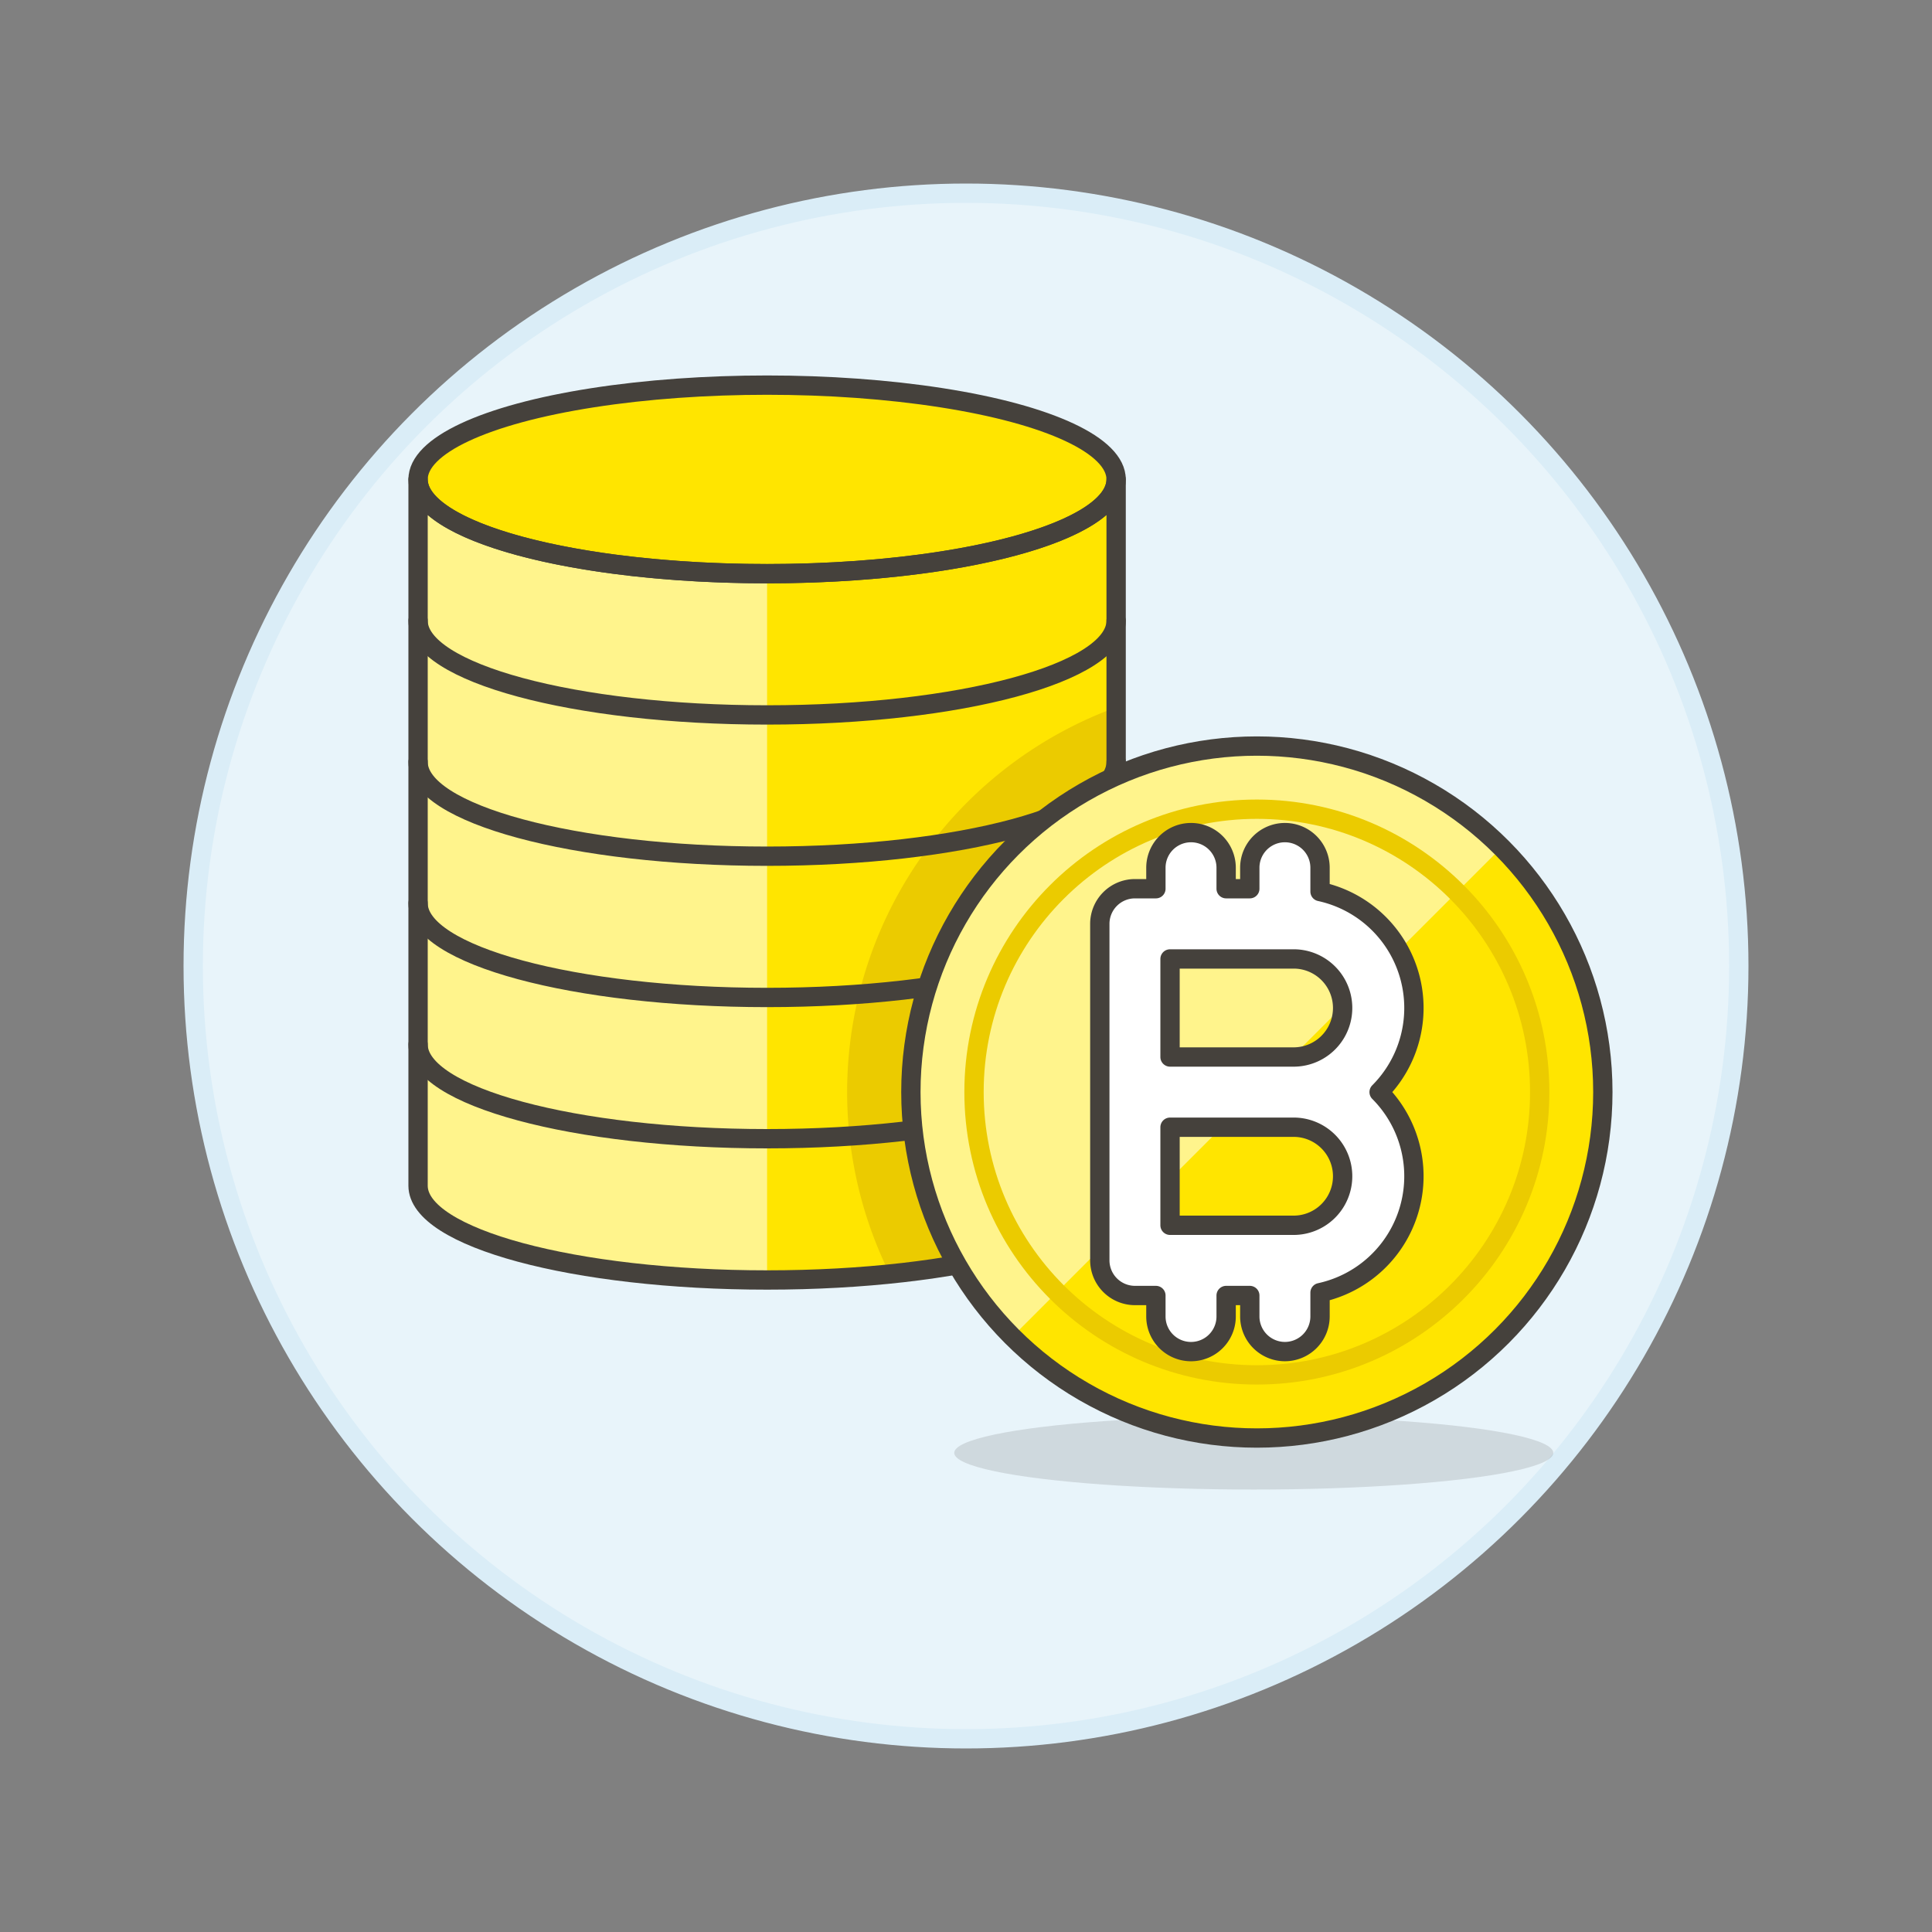 <svg xmlns="http://www.w3.org/2000/svg" viewBox="0 0 100 100"><rect x="0" y="0" width="100" height="100" fill="#808080" stroke="none"/><g class="nc-icon-wrapper"><defs/><circle class="a" cx="50" cy="50" r="40" fill="#e8f4fa" stroke="#daedf7" stroke-miterlimit="10"/><ellipse class="b" cx="64.895" cy="75.201" rx="15.503" ry="1.897" fill="#45413c" opacity="0.15"/><ellipse class="c" cx="39.705" cy="24.814" rx="18.066" ry="4.88" style="" fill="#ffe500"/><path class="c" d="M21.639 24.814c0 2.7 8.088 4.879 18.066 4.879s18.066-2.184 18.066-4.879v36.558c0 2.7-8.089 4.88-18.066 4.88s-18.066-2.184-18.066-4.88z" style="" fill="#ffe500"/><path class="d" d="M57.771 61.372V36.611a21.205 21.205 0 0 0-11.718 29.331c6.847-.694 11.718-2.478 11.718-4.57z" style="" fill="#ebcb00"/><path class="e" d="M39.705 66.252c-9.978 0-18.066-2.184-18.066-4.88V24.814c0 2.7 8.088 4.879 18.066 4.879z" style="" fill="#fff48c"/><ellipse class="f" cx="39.705" cy="24.814" rx="18.066" ry="4.88" fill="none" stroke="#45413c" stroke-linecap="round" stroke-linejoin="round"/><path class="f" d="M21.639 24.814c0 2.7 8.088 4.879 18.066 4.879s18.066-2.184 18.066-4.879v36.558c0 2.7-8.089 4.88-18.066 4.88s-18.066-2.184-18.066-4.88z" fill="none" stroke="#45413c" stroke-linecap="round" stroke-linejoin="round"/><path class="f" d="M57.771 54.061c0 2.7-8.089 4.879-18.066 4.879s-18.066-2.184-18.066-4.879" fill="none" stroke="#45413c" stroke-linecap="round" stroke-linejoin="round"/><path class="f" d="M57.771 39.437c0 2.7-8.089 4.88-18.066 4.88s-18.066-2.185-18.066-4.88" fill="none" stroke="#45413c" stroke-linecap="round" stroke-linejoin="round"/><path class="f" d="M57.771 46.749c0 2.7-8.089 4.88-18.066 4.88s-18.066-2.185-18.066-4.88" fill="none" stroke="#45413c" stroke-linecap="round" stroke-linejoin="round"/><path class="f" d="M57.771 32.125c0 2.7-8.089 4.88-18.066 4.88s-18.066-2.185-18.066-4.88" fill="none" stroke="#45413c" stroke-linecap="round" stroke-linejoin="round"/><g><circle class="c" cx="65.055" cy="56.524" r="17.908" style="" fill="#ffe500"/><path class="e" d="M52.4 69.19a17.908 17.908 0 1 1 25.321-25.326z" style="" fill="#fff48c"/><circle class="g" cx="65.055" cy="56.524" r="14.64" fill="none" stroke-linecap="round" stroke-linejoin="round" stroke="#ebcb00"/><circle class="f" cx="65.055" cy="56.524" r="17.908" fill="none" stroke="#45413c" stroke-linecap="round" stroke-linejoin="round"/><path class="h" d="M66.507 69.958a1.82 1.82 0 0 1-1.818-1.817v-1.086h-1.224v1.086a1.818 1.818 0 0 1-3.636 0v-1.086h-1.085a1.821 1.821 0 0 1-1.818-1.818v-17.42A1.82 1.82 0 0 1 58.744 46h1.085v-1.086a1.818 1.818 0 1 1 3.636 0V46h1.224v-1.086a1.818 1.818 0 1 1 3.636 0v1.233a6.165 6.165 0 0 1 3.058 10.38 6.166 6.166 0 0 1-3.058 10.381v1.233a1.82 1.82 0 0 1-1.818 1.817zm.5-6.538a2.538 2.538 0 0 0 0-5.075h-6.446v5.075zm0-8.71a2.538 2.538 0 0 0 0-5.075h-6.446v5.075z" stroke="#45413c" stroke-linecap="round" stroke-linejoin="round" fill="#fff"/></g></g></svg>